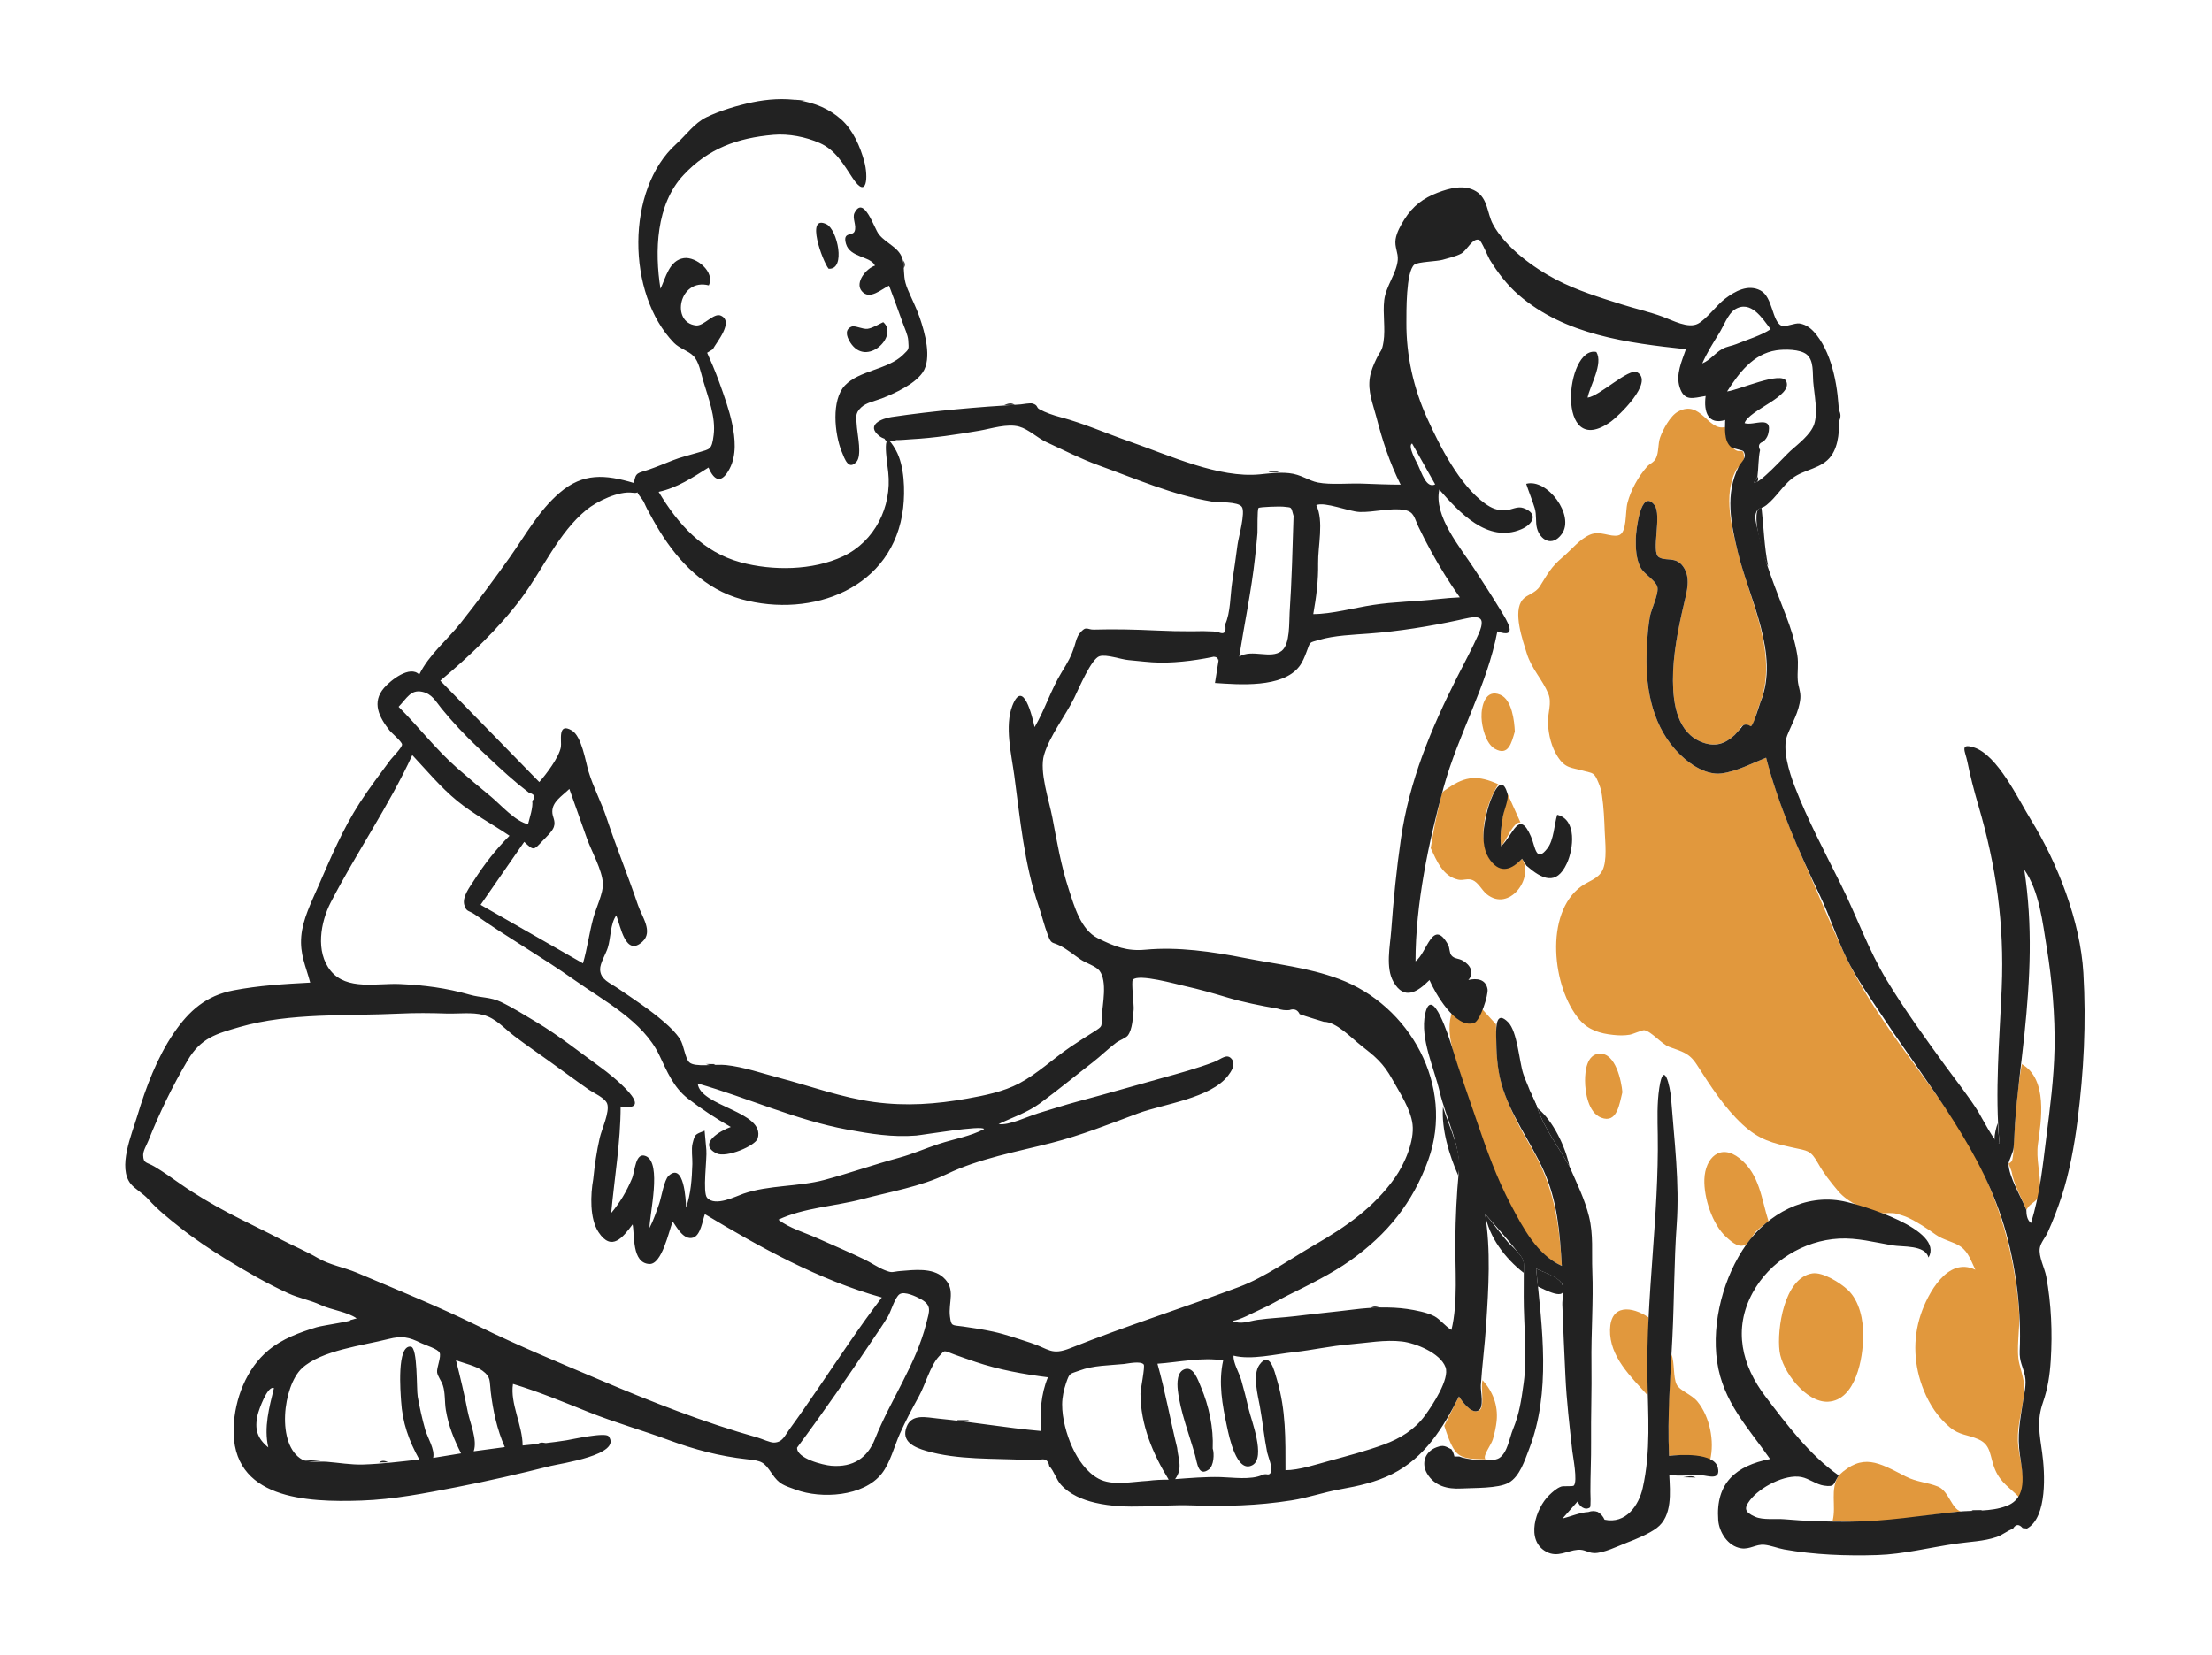 <svg width="465" height="348" viewBox="0 0 465 348" fill="none" xmlns="http://www.w3.org/2000/svg">
<path fill-rule="evenodd" clip-rule="evenodd" d="M400.626 310.469C402.949 311.664 405.12 311.663 407.405 312.593C409.673 313.517 410.265 317.345 412.204 317.802C403.214 318.748 394.359 320.752 385.259 319.756C386.047 316.545 384.632 313.259 386.527 310.246C391.595 305.452 394.89 307.517 400.626 310.469ZM362.661 89.792C362.778 92.05 362.945 92.947 364.547 94.403C365.803 95.544 366.509 93.843 366.628 96.072C366.697 97.357 365.361 98.002 364.844 99.041C362.267 104.218 364.046 110.904 365.312 116.06C367.881 126.516 374.154 137.885 369.734 148.512C369.288 149.584 368.93 151.907 368.069 152.728C366.934 152.128 366.105 152.39 365.583 153.514C365.269 153.866 364.955 154.219 364.642 154.571C362.655 156.408 360.541 157.091 357.904 156.114C352.588 154.146 351.709 147.972 351.682 143.111C351.65 137.754 352.791 132.144 354.011 126.924C354.599 124.411 355.503 121.494 353.819 119.123C352.229 116.884 350.264 118.146 348.698 117.147C347.031 116.083 349.432 108.263 347.79 106.19C344.922 102.569 343.923 111.426 343.877 113.235C343.827 115.217 343.934 117.528 344.868 119.325C345.602 120.736 347.99 121.974 348.4 123.399C348.783 124.73 347.102 128.188 346.843 129.617C346.443 131.818 346.304 134.067 346.189 136.298C345.802 143.835 346.984 151.768 352.173 157.617C354.447 160.182 358.303 163.095 361.91 162.627C365.094 162.215 368.293 160.496 371.262 159.328C373.259 166.999 376.259 174.429 379.455 181.673C382.233 187.971 384.844 194.421 387.762 200.641C393.912 213.752 403.894 224.921 411.694 237.044C419.224 248.748 423.447 262.179 424.459 275.996C424.699 279.263 423.744 283.734 424.506 286.789C425.219 289.653 425.845 290.897 425.378 294.02C424.859 297.491 423.853 300.692 424.285 304.224C424.669 307.357 426.162 312.026 424.53 314.928C422.569 312.839 420.613 311.856 419.424 309.07C418.217 306.242 418.692 303.919 415.955 302.676C413.617 301.615 411.94 301.846 409.877 300.108C407.371 297.997 405.663 295.417 404.428 292.394C402.321 287.237 402.016 281.646 403.797 276.349C405.226 272.102 409.399 264.153 415.249 266.998C414.38 265.214 413.802 263.273 412.144 262.114C410.7 261.104 408.542 260.775 406.929 259.626C405.127 258.342 403.086 256.972 401.074 256.033C400.293 255.669 399.554 255.486 398.747 255.237C397.779 254.938 395.944 255.152 395.824 255.134C392.369 254.612 388.515 252.948 386.405 250.442C384.817 248.555 383.413 246.794 382.2 244.635C380.626 241.832 380.02 242.002 377 241.336C372.611 240.37 369.827 239.71 366.316 236.454C362.422 232.843 359.573 228.342 356.723 223.911C355.054 221.315 353.587 221.156 350.866 220.12C349.285 219.517 347.094 216.819 345.654 216.619C345.239 216.561 343.248 217.467 342.574 217.576C341.371 217.771 340.326 217.736 339.12 217.609C336.353 217.319 333.908 216.586 332.048 214.421C326.319 207.754 324.572 192.038 332.416 186.367C333.91 185.286 335.992 184.789 336.873 182.994C337.885 180.935 337.424 177.055 337.343 174.884C337.251 172.405 337.135 169.708 336.765 167.266C336.594 166.143 336.467 165.671 336.009 164.546C335.1 162.317 334.834 162.642 332.962 162.105C330.292 161.342 329.084 161.642 327.447 159.107C326.141 157.085 325.53 154.538 325.412 152.148C325.301 149.917 326.307 147.856 325.467 145.836C324.237 142.88 321.957 140.642 320.957 137.407C320.114 134.682 317.938 128.601 320.083 126.087C321.044 124.961 322.751 124.796 323.704 123.288C325.365 120.663 326.035 119.228 328.499 117.159C330.317 115.632 332.063 113.357 334.254 112.424C336.409 111.506 338.444 112.984 340.193 112.578C342.1 112.136 341.599 107.713 342.128 105.721C342.842 103.036 344.372 100.236 346.225 98.14C346.844 97.44 347.616 97.305 348.098 96.375C348.751 95.115 348.492 93.319 349.001 91.941C349.609 90.294 351.083 87.46 352.732 86.557C357.55 83.92 358.996 90.715 362.661 89.792ZM351.388 284.805C352.068 286.636 351.692 289.579 352.474 291.156C353.097 292.411 355.599 293.208 356.826 294.705C359.452 297.912 360.452 303.063 359.499 307.022C356.285 306.229 354.136 305.721 350.868 306.14C350.538 298.963 350.847 291.979 351.388 284.805ZM311.665 290.214C313.851 292.652 314.936 295.526 314.62 298.786C314.508 299.946 314.153 301.573 313.811 302.688C313.435 303.911 311.569 306.202 312.293 306.857C310.253 306.735 307.856 306.972 306.386 305.653C305.067 304.469 304.144 301.418 303.608 299.8C304.638 297.745 305.668 295.689 306.699 293.633C307.369 294.697 309.339 297.476 310.965 296.587C312.19 295.918 311.201 291.567 311.665 290.214ZM388.416 271.206C390.918 273.531 391.774 277.724 391.646 280.978C391.687 285.464 390.135 294.442 384.303 294.743C379.617 294.985 374.619 288.273 374.092 284.125C373.514 279.577 375.018 268.702 380.98 267.767C383.175 267.422 386.834 269.735 388.416 271.206ZM346.528 277.006C346.628 279.946 346.677 282.775 346.444 285.705C346.249 288.155 346.898 291.048 346.349 293.394C342.883 289.515 338.316 285.292 338.454 279.591C338.585 274.201 343.05 274.66 346.528 277.006ZM311.587 212.206L314.489 215.387C314.572 219.856 314.483 224.275 315.844 228.585C317.276 233.119 319.675 237.489 322.051 241.589C326.668 249.557 327.769 257.073 328.325 266.187C319.642 262.296 314.906 249.002 312.041 240.687C310.524 236.284 308.951 231.878 307.52 227.449C306.109 223.08 303.615 217.372 305.256 212.77C308.411 215.089 309.775 216.284 311.587 212.206ZM365.698 243.574C369.938 246.946 370.259 252.106 371.781 256.822C370.904 257.523 369.94 258.14 369.147 258.939C368.657 259.433 367.503 261.454 367.127 261.662C365.625 262.492 364.313 261.426 362.845 260.087C359.956 257.448 358.153 251.849 358.288 247.976C358.446 243.453 361.644 240.349 365.698 243.574ZM425.025 223.758C430.536 226.916 429.098 235.651 428.411 240.578C427.98 243.667 428.936 246.809 428.869 249.747C428.795 253.063 427.074 252.376 425.974 254.434C425.018 251.938 423.265 248.933 422.866 246.316L422.233 244.66C422.77 244.445 423.055 244.071 423.088 243.537C423.313 242.269 423.31 240.976 423.38 239.683C423.672 234.338 424.076 229.029 425.025 223.758ZM341.054 229.658C340.444 231.983 339.998 236.36 336.571 235.011C333.866 233.946 333.213 229.649 333.208 227.253C333.203 225.286 333.527 221.673 336.278 221.555C339.654 221.41 340.86 227.386 341.054 229.658ZM314.968 164.904C312.688 168.555 311.106 173.949 312.183 178.272C313.313 182.812 316.83 183.911 319.958 180.57C322.539 184.635 317.247 191.872 312.516 188.008C311.493 187.173 310.807 185.575 309.542 185.055C308.505 184.628 307.587 185.208 306.528 184.967C303.272 184.227 302.042 181.029 300.763 178.345C301.114 176.157 301.486 173.987 301.96 171.821C302.212 170.669 302.474 169.519 302.729 168.368C303.163 166.412 303.028 166.656 304.446 165.686C308.187 163.131 310.76 163.004 314.968 164.904ZM316.899 166.875L319.635 172.959C318.144 172.6 316.52 177.074 315.546 177.946C315.091 174.223 316.182 170.495 316.899 166.875ZM315.383 146.093C317.857 147.135 318.349 151.652 318.436 153.837C317.756 156.137 317.121 159.079 314.246 157.46C312.327 156.378 311.505 152.817 311.439 150.872C311.357 148.432 312.273 144.782 315.383 146.093Z" fill="#E1983D"/>
<path fill-rule="evenodd" clip-rule="evenodd" d="M296.85 93.255C295.831 93.713 297.776 97.136 298.078 97.764C298.868 99.404 299.831 102.791 301.701 101.859C300.084 98.991 298.467 96.123 296.85 93.255ZM57.585 291.88C56.222 291.276 54.399 296.475 54.156 297.531C53.479 300.474 54.046 302.451 56.401 304.354C55.426 300.148 56.594 295.959 57.585 291.88ZM372.218 69.22C370.523 67.02 368.074 62.934 364.65 65.097C363.297 65.952 362.256 68.691 361.422 70.029C360.112 72.13 358.844 74.152 357.847 76.414C359.541 75.718 360.539 74.204 362.053 73.377C363.087 72.812 364.031 72.757 365.027 72.346C367.231 71.436 370.248 70.543 372.218 69.22ZM95.85 286.018C96.767 289.608 97.615 293.187 98.325 296.823C98.805 299.283 100.417 302.759 99.576 305.167C101.756 304.873 103.936 304.581 106.116 304.287C104.498 300.607 103.647 296.68 103.167 292.704C102.873 290.271 103.25 289.577 101.417 288.223C99.997 287.175 97.498 286.671 95.85 286.018ZM83.792 148.621C87.983 152.816 91.649 157.599 96.103 161.508C98.418 163.539 100.791 165.513 103.166 167.473C105.18 169.134 108.383 172.796 111.004 173.304C111.328 171.966 112.095 169.774 111.889 168.401C112.654 167.61 112.417 167.032 111.177 166.667C110.419 166.084 109.669 165.491 108.926 164.888C106.012 162.456 103.255 159.814 100.494 157.213C97.75 154.627 95.211 151.922 92.828 149.001C91.573 147.462 90.839 145.92 88.781 145.468C86.335 144.931 85.521 146.837 83.792 148.621ZM167.561 304.4C167.443 306.68 173.049 308.077 174.753 308.213C179.357 308.583 182.348 306.564 183.932 302.581C187.231 294.293 192.513 286.991 194.722 278.276C195.377 275.69 195.944 274.513 193.609 273.195C192.651 272.655 190.155 271.45 189.114 272.138C188.122 272.793 187.309 275.739 186.672 276.81C185.659 278.511 184.508 280.128 183.408 281.774C178.265 289.473 173.083 296.97 167.561 304.4ZM101.024 190.258L122.549 202.566C123.447 199.467 123.86 196.236 124.701 193.113C125.3 190.893 126.841 187.757 126.744 185.808C126.598 182.899 124.345 179.036 123.363 176.263C122.138 172.807 120.914 169.35 119.689 165.894C118.031 167.479 116.122 168.587 116.102 170.652C116.091 171.833 116.878 172.57 116.422 173.908C116.101 174.846 114.739 176.092 114.081 176.789C112.159 178.829 112.22 178.93 110.2 177.024C107.142 181.435 104.082 185.847 101.024 190.258ZM124.705 247.966C125.013 245.001 125.409 242.158 126.076 239.249C126.486 237.461 128.218 233.79 127.648 232.106C127.229 230.869 124.741 229.793 123.772 229.119C120.968 227.172 118.23 225.122 115.454 223.134C113.019 221.391 110.549 219.69 108.161 217.884C105.948 216.212 104.279 214.132 101.602 213.415C99.259 212.788 96.287 213.197 93.861 213.116C90.606 213.008 87.3 212.972 84.047 213.131C73.132 213.666 60.904 212.902 50.403 215.947C45.44 217.385 42.24 218.232 39.465 222.933C36.257 228.37 33.516 234.02 31.181 239.893C30.841 240.751 30.07 241.988 30.099 242.925C30.156 244.714 30.796 244.302 32.512 245.322C34.367 246.425 36.184 247.733 37.955 248.975C40.992 251.104 44.763 253.326 47.914 254.987C51.706 256.984 55.525 258.775 59.382 260.787C61.825 262.061 64.355 263.103 66.752 264.504C69.354 266.025 72.268 266.458 75.073 267.646C83.759 271.324 92.166 274.723 100.69 278.919C109.011 283.014 117.427 286.475 125.939 290.088C136.942 294.756 147.835 299.075 159.31 302.303C160.15 302.54 161.916 303.374 162.746 303.335C164.52 303.254 164.922 301.958 165.988 300.497C168.082 297.626 170.099 294.7 172.102 291.765C176.447 285.399 180.696 278.963 185.374 272.833C172.118 269.134 159.827 262.31 148.174 255.306C147.678 256.7 147.283 259.789 145.692 260.255C143.725 260.832 142.297 258.108 141.415 256.855C140.581 258.932 139.154 265.938 136.484 265.785C132.795 265.573 133.446 259.767 132.987 257.463C130.953 260.166 128.597 263.274 125.833 259.117C123.918 256.236 124.13 251.179 124.705 247.966ZM278.296 214.856C276.587 214.321 274.888 213.846 273.216 213.248C272.777 212.315 272.047 212.033 271.027 212.4C270.191 212.474 269.378 212.371 268.589 212.089C265.096 211.492 261.228 210.717 257.891 209.71C254.92 208.814 252.118 208.022 249.098 207.348C247.305 206.948 239.319 204.688 238.139 206.018C237.776 206.427 238.401 211.387 238.313 212.271C238.156 213.843 238.079 216.431 237.083 217.74C236.701 218.242 235.247 218.798 234.721 219.189C233.013 220.459 231.435 222.038 229.736 223.354C226.027 226.229 222.414 229.213 218.629 231.994C215.955 233.959 212.893 234.932 209.922 236.36C212.035 236.738 216.172 234.703 218.306 234.073C221.069 233.255 223.781 232.347 226.608 231.598C232.403 230.063 238.341 228.331 244.231 226.697C247.849 225.694 251.67 224.649 255.177 223.32C256.732 222.73 257.953 221.36 258.981 222.755C259.801 223.868 258.809 225.333 258.179 226.158C254.501 230.971 244.515 232.141 239.171 234.138C233.139 236.39 227.187 238.763 220.976 240.345C213.722 242.194 205.849 243.608 199.09 246.854C193.482 249.546 187.129 250.59 181.167 252.17C175.567 253.654 168.927 253.952 163.635 256.471C165.921 258.276 169.303 259.218 171.968 260.432C175.229 261.918 178.525 263.273 181.751 264.847C183.124 265.518 184.561 266.514 185.95 267.071C187.714 267.778 187.487 267.405 189.309 267.261C192.144 267.038 195.969 266.529 198.273 268.593C201.051 271.083 199.29 273.811 199.698 276.857C199.978 278.946 200.121 278.611 202.44 278.93C204.574 279.223 206.707 279.565 208.812 280.021C211.412 280.585 214.073 281.53 216.605 282.345C220.531 283.609 220.958 285.096 225.051 283.465C236.706 278.819 248.762 275.001 260.492 270.605C265.895 268.58 271.321 264.675 276.407 261.741C282.932 257.976 288.832 253.904 293.25 247.636C295.263 244.78 297.363 239.955 296.94 236.408C296.561 233.237 294.215 229.711 292.703 226.984C290.771 223.502 289.07 222.151 286.115 219.838C284.061 218.23 280.886 214.834 278.296 214.856ZM148.488 241.807C148.669 243.558 147.645 250.775 148.659 251.885C150.392 253.784 154.644 251.568 156.288 251.002C161.632 249.165 167.842 249.567 173.283 248.113C178.562 246.702 183.725 244.873 189.033 243.436C191.88 242.664 194.582 241.455 197.383 240.537C200.501 239.514 203.982 238.954 206.873 237.415C206.515 236.526 194.004 238.665 192.582 238.781C187.644 239.182 182.994 238.42 178.127 237.525C167.39 235.551 157.274 230.868 146.677 227.83C147.173 232.718 160.927 233.691 159.289 239.363C158.832 240.944 152.679 243.528 150.644 242.536C146.509 240.52 151.567 237.683 153.628 236.976C150.491 235.177 147.489 233.226 144.625 231.01C141.56 228.637 140.241 225.309 138.598 221.874C135.164 214.693 127.036 210.516 120.724 206.045C113.897 201.211 106.629 197.102 99.806 192.279C98.589 191.418 98.02 191.813 97.592 190.241C97.135 188.558 98.816 186.418 99.632 185.135C101.777 181.759 104.276 178.564 107.11 175.738C103.455 173.251 99.508 171.198 96.081 168.383C92.607 165.529 89.733 162.045 86.668 158.778C81.772 169.431 74.911 179.311 69.523 189.757C67.395 193.884 66.27 200.124 69.506 204.123C72.912 208.331 79.264 206.693 84.072 206.916C89.147 207.152 93.776 207.727 98.781 209.166C101.045 209.817 103.106 209.625 105.283 210.671C107.835 211.897 110.346 213.472 112.774 214.925C117.549 217.784 122.011 221.362 126.52 224.624C128.37 225.961 138.4 233.891 130.467 232.667C130.467 240.088 129.167 247.688 128.484 255.073C130.366 252.826 131.707 250.543 132.846 247.844C133.522 246.238 133.531 242.14 135.787 243.111C139.181 244.572 136.538 255.308 136.538 258.212C137.379 256.587 137.968 254.837 138.573 253.115C139.032 251.811 139.605 248.112 140.562 247.237C143.765 244.309 144.214 252.295 144.214 253.961C145.252 251.017 145.443 247.875 145.547 244.765C145.588 243.537 145.285 241.628 145.595 240.441C146.11 238.462 146.049 238.591 148.121 237.755C148.244 239.105 148.366 240.456 148.488 241.807ZM247.453 304.432C247.707 306.943 248.678 308.76 247.028 311.019C250.218 310.79 253.36 310.51 256.556 310.591C259.122 310.656 262.96 311.243 265.355 310.144C266.33 309.696 266.662 310.467 267.164 309.611C267.64 308.798 266.521 306.1 266.386 305.431C265.741 302.219 265.427 298.925 264.84 295.693C264.438 293.472 263.255 289.103 264.742 287.004C266.929 283.916 267.892 288.267 268.461 290.198C270.338 296.563 270.229 302.607 270.229 309.146C273.056 309.146 276.768 307.912 279.494 307.167C283.254 306.14 287.268 305.084 290.911 303.743C294.347 302.478 297.372 300.633 299.544 297.662C301.169 295.44 304.772 289.957 303.877 287.501C302.78 284.488 297.548 282.417 294.754 282.086C291.129 281.656 287.414 282.384 283.704 282.69C279.734 283.017 275.881 283.901 271.953 284.327C268.137 284.74 263.017 286.013 259.31 285.059C259.213 286.583 260.489 288.633 260.933 290.185C261.515 292.221 262.035 294.274 262.507 296.337C263.013 298.546 266.146 306.486 263.297 308.073C259.952 309.936 258.356 301.958 257.94 300.013C256.946 295.375 256.093 290.742 257.133 286.08C252.864 285.311 247.715 286.454 243.313 286.757C244.953 292.534 246.011 298.585 247.453 304.432ZM63.586 306.944C65.07 307.604 67.11 307.25 68.724 307.376C71.245 307.574 73.793 308.03 76.331 307.949C80.205 307.826 84.265 307.336 88.142 306.893C85.93 302.905 84.589 299.129 84.313 294.558C84.213 292.917 83.342 282.734 86.372 283.17C87.833 283.38 87.523 292.074 87.807 293.676C88.219 296 88.751 298.379 89.398 300.653C89.868 302.303 91.467 304.774 91.057 306.559C93.012 306.242 94.966 305.925 96.921 305.608C95.401 302.578 94.291 299.863 93.722 296.483C93.447 294.852 93.623 292.822 93.089 291.272C92.753 290.296 91.986 289.377 91.884 288.559C91.766 287.614 92.801 285.292 92.418 284.453C92.042 283.628 89.423 282.865 88.505 282.41C85.977 281.157 84.494 280.84 81.66 281.561C76.193 282.95 67.58 283.936 63.502 287.683C59.463 291.396 57.993 303.918 63.586 306.944ZM302.346 125.97C303.859 125.799 305.357 125.693 306.878 125.615C304.656 122.487 302.637 119.219 300.794 115.854C299.891 114.205 299.038 112.53 298.222 110.838C297.284 108.895 297.31 107.627 295.274 107.241C292.454 106.706 288.682 107.774 285.782 107.653C283.54 107.558 278.508 105.449 276.703 106.214C278.349 109.588 277.028 114.837 277.092 118.469C277.156 122.081 276.708 125.572 276.072 129.134C279.918 129.134 284.731 127.806 288.613 127.213C293.133 126.522 297.741 126.487 302.346 125.97ZM241.297 311.382C242.779 311.192 244.187 311.133 245.682 311.133C242.313 305.671 239.769 299.564 239.741 293.056C239.737 292.205 240.761 287.313 240.422 286.907C239.762 286.114 237.023 286.74 236.273 286.815C233.205 287.121 229.794 287.098 226.906 288.203C224.912 288.966 224.891 288.506 224.098 290.851C223.629 292.239 223.292 293.823 223.283 295.283C223.264 298.231 224.204 301.677 225.419 304.331C226.577 306.859 228.405 309.569 230.92 310.926C233.817 312.49 237.9 311.559 241.297 311.382ZM271.929 108.482C271.346 106.306 271.598 106.797 269.661 106.527C269.253 106.47 264.816 106.562 264.561 106.822C264.268 107.122 264.38 111.553 264.341 112.06C264.21 113.797 264.016 115.531 263.826 117.263C263.058 124.295 261.601 131.103 260.508 138.078C263.208 136.402 267.111 138.687 269.418 136.873C271.241 135.44 270.968 130.853 271.103 128.829C271.558 122.056 271.714 115.266 271.929 108.482ZM369.439 100.269C369.196 100.659 368.953 101.05 368.71 101.44C369.653 102.044 375.173 95.895 376.401 94.795C378.036 93.33 380.623 91.374 381.36 89.232C382.217 86.743 381.374 82.813 381.167 80.239C381.018 78.397 381.333 75.85 379.832 74.563C378.45 73.379 375.045 73.411 373.408 73.664C368.496 74.424 365.542 78.464 363.063 82.312C365.58 82.003 374.456 77.951 375.487 80.142C376.984 83.326 367.663 86.173 366.741 88.966C368.649 89.64 372.858 87.026 371.674 91.375C371.472 91.984 371.119 92.487 370.617 92.887C369.746 93.195 369.54 93.776 369.998 94.631C369.608 96.334 369.688 98.489 369.439 100.269ZM425.973 254.434C426 255.466 426.094 256.453 426.938 257.183C428.81 251.256 429.394 245.327 430.169 239.164C430.945 233 431.771 226.683 431.894 220.524C432.031 213.621 431.379 206.113 430.263 199.293C429.39 193.962 428.713 187.401 425.535 182.864C427.34 194.623 426.779 205.771 425.562 217.572C424.915 223.837 424.003 230.055 423.585 236.348C423.474 238.01 423.439 239.692 423.295 241.351C423.209 242.328 422.241 244.18 422.233 244.66C422.185 247.324 425.037 251.988 425.973 254.434ZM329.93 245.276C331.432 248.73 333.139 252.132 334.039 255.806C334.989 259.685 334.58 263.297 334.732 267.227C334.985 273.748 334.462 280.231 334.553 286.761C334.631 292.327 334.418 297.753 334.473 303.26C334.509 306.744 334.318 310.214 334.33 313.696C334.33 313.686 334.468 316.821 334.229 316.98C333.153 317.695 331.979 316.68 331.649 315.704L328.462 319.31C330.133 318.89 332.187 318.014 333.904 317.936C334.562 317.694 335.217 317.687 335.869 317.916C336.517 318.307 336.996 318.853 337.309 319.553C341.809 320.512 344.509 316.506 345.318 312.925C347.071 305.156 346.439 297.485 346.312 289.641C346.036 272.6 348.744 255.66 348.488 238.618C348.438 235.32 348.312 232.061 348.808 228.769C349.728 222.654 351.086 228.252 351.304 231.138C351.96 239.81 353.1 248.758 352.473 257.483C351.908 265.345 351.96 273.28 351.569 281.166C351.153 289.547 350.482 297.751 350.868 306.139C353.119 305.852 360.358 305.423 361.112 308.584C361.77 311.342 359.124 310.322 357.75 310.205C355.521 310.016 353.344 310.539 350.908 310.102C351.088 313.812 351.599 318.786 348.285 321.291C346.654 322.523 343.954 323.635 342.049 324.361C340.182 325.073 337.02 326.651 335.076 326.564C333.7 326.503 333.169 325.762 331.66 325.881C329.419 326.057 327.48 327.555 325.105 326.318C320.601 323.97 322.815 317.142 325.659 314.405C326.392 313.699 327.216 312.928 328.2 312.584C328.668 312.42 330.625 312.618 330.85 312.373C331.683 311.469 330.643 306.181 330.532 305.177C329.948 299.913 329.312 294.536 329.072 289.248C328.847 284.277 328.596 279.295 328.425 274.321C328.388 273.238 328.868 271.012 328.415 270.065C327.66 268.492 324.35 267.491 322.914 266.758C324.194 279.292 326.074 292.765 321.442 304.703C320.522 307.074 319.49 310.458 317.158 311.777C314.96 313.02 309.784 312.845 307.15 312.992C304.318 313.151 301.546 312.49 299.985 309.831C298.758 307.738 299.494 305.228 302.014 304.315C303.524 303.769 303.818 304.12 305.14 304.77C305.427 305.235 305.628 305.736 305.744 306.272H306.761C308.138 306.886 313.644 307.574 315.158 306.593C316.912 305.458 317.294 302.388 318.042 300.564C319.431 297.175 319.799 294.425 320.303 290.803C321.093 285.133 320.293 278.56 320.308 272.653C320.312 270.989 320.32 269.325 320.322 267.662C320.325 265.149 320.544 265.165 319.11 263.356C316.95 260.63 314.487 257.844 312.174 255.231C313.427 262.866 312.914 270.904 312.416 278.51C312.137 282.784 311.559 287.135 311.294 291.352C311.214 292.619 312.124 296.113 310.653 296.673C309.16 297.241 307.302 294.59 306.699 293.633C303.407 300.201 299.479 306.536 292.688 309.934C289.196 311.682 285.56 312.47 281.749 313.155C278.219 313.79 274.956 314.948 271.476 315.495C264.272 316.625 257.637 316.785 250.388 316.538C243.549 316.305 237 317.568 230.183 315.978C227.522 315.358 224.834 314.218 223.015 312.181C222.023 311.07 221.584 309.32 220.583 308.296C220.357 306.97 219.577 306.561 218.242 307.069C217.404 307.106 216.569 307.079 215.737 306.985C208.899 306.627 201.3 307.027 194.675 305.074C192.16 304.332 189.352 303.111 190.607 299.964C191.704 297.213 194.73 298.048 197.211 298.289C204.419 298.987 211.514 300.261 218.826 300.902C218.59 297.081 218.793 293.184 220.29 289.61C215.218 288.974 209.96 288.013 205.133 286.394C203.643 285.894 202.16 285.374 200.681 284.839C198.244 283.958 198.751 283.73 197.339 285.268C195.566 287.2 194.48 291.232 193.195 293.566C191.749 296.193 190.362 298.791 189.143 301.533C187.99 304.128 187.13 307.605 185.373 309.841C181.508 314.761 172.58 315.188 167.327 313.255C164.754 312.308 163.825 312.16 162.265 309.853C160.556 307.327 160.132 307.179 156.984 306.836C151.299 306.216 145.934 304.79 140.609 302.819C134.983 300.738 129.206 299.116 123.597 296.868C118.346 294.765 113.27 292.649 107.837 291.006C107.192 295.104 109.863 299.726 109.863 303.951C113.025 303.635 115.973 303.357 119.107 302.854C120.224 302.675 127.264 301.095 127.951 302.027C130.815 305.913 117.786 307.741 115.75 308.255C109.225 309.901 102.57 311.431 96.004 312.704C89.301 314.003 82.767 315.297 75.963 315.53C64.45 315.925 48.569 315.26 49.118 300.133C49.334 294.206 51.776 287.773 56.449 283.908C59.356 281.503 62.981 280.18 66.536 279.092C67.849 278.69 74.767 277.75 74.977 277.232C73.028 275.835 69.696 275.471 67.383 274.394C65.178 273.368 62.851 272.985 60.594 271.95C56.084 269.883 51.728 267.355 47.558 264.799C44.242 262.765 40.889 260.52 37.836 258.102C35.41 256.182 33.085 254.335 31.145 252.14C30.13 250.991 28.334 249.974 27.521 248.985C24.666 245.511 27.677 238.598 28.892 234.553C30.668 228.641 33.038 222.351 36.533 217.229C39.747 212.52 43.33 209.347 49.095 208.244C54.416 207.225 59.767 206.903 65.209 206.617C64.294 203.138 63.007 200.683 63.334 196.868C63.642 193.269 65.459 189.694 66.885 186.416C69.536 180.324 72.037 174.361 75.663 168.751C77.656 165.669 79.895 162.743 82.07 159.789C82.421 159.312 84.601 157.134 84.518 156.52C84.435 155.91 82.246 154.053 81.91 153.628C79.659 150.77 78.102 147.692 80.746 144.633C82.124 143.038 86.177 139.817 88.128 141.844C90.237 137.581 93.927 134.676 96.799 131.05C100.38 126.528 103.799 121.938 107.152 117.203C110.489 112.487 113.216 107.422 117.64 103.622C122.57 99.388 127.212 99.754 133.267 101.564C133.613 99.228 134.094 99.539 136.353 98.759C138.063 98.169 139.725 97.468 141.407 96.802C143.194 96.092 145.003 95.69 146.83 95.133C149.264 94.391 149.629 94.633 150.025 91.472C150.503 87.653 148.869 83.616 147.815 80.018C147.295 78.243 146.933 76.034 145.763 74.84C144.704 73.76 142.826 73.269 141.668 72.075C131.69 61.788 131.532 39.825 142.162 30.265C144.228 28.407 145.931 25.907 148.503 24.652C151.326 23.274 155.05 22.16 158.16 21.511C164.57 20.173 171.759 20.598 176.826 25.104C179.325 27.326 180.849 30.858 181.701 34.013C182.514 37.027 182.34 42.121 179.255 37.463C177.31 34.525 175.62 31.529 172.327 30.076C169.384 28.778 165.791 28.077 162.585 28.352C155.03 29.001 148.907 31.22 143.677 36.812C137.894 42.995 137.6 52.866 138.847 60.728C139.945 58.403 140.689 54.721 143.769 54.277C146.335 53.907 150.381 57.184 149.003 60.005C142.754 58.411 140.926 67.863 146.33 68.432C147.966 68.604 150.038 65.691 151.545 66.37C154.363 67.638 150.587 72.007 149.842 73.445C149.447 73.689 149.051 73.932 148.655 74.176C149.045 75.081 149.438 75.985 149.836 76.887C150.318 78.038 150.776 79.191 151.199 80.364C152.229 83.221 153.297 86.165 153.918 89.141C154.549 92.166 154.876 95.698 153.385 98.54C151.746 101.664 150.202 101.28 148.943 98.308C145.647 100.386 142.333 102.601 138.458 103.421C142.522 110.238 147.781 116.098 155.69 118.242C162.393 120.06 170.831 119.993 177.227 116.986C183.864 113.867 187.516 106.575 186.726 99.32C186.47 96.971 185.102 88.81 188.355 94.714C190.139 97.951 190.27 103.203 189.863 106.753C187.918 123.735 170.703 130.089 155.859 126C148.245 123.903 142.757 118.289 138.672 111.68C137.719 110.139 136.847 108.548 135.996 106.949C135.655 106.31 135.356 105.418 134.902 104.858C133.122 102.661 134.871 103.885 132.981 103.61C130.058 103.185 125.457 105.424 123.286 107.198C117.396 112.011 114.134 119.709 109.613 125.775C104.8 132.232 98.687 137.979 92.555 143.131C99.491 150.235 106.427 157.339 113.363 164.443C114.796 162.857 117.519 159.232 117.901 157.112C118.124 155.869 117.121 151.778 120.205 153.599C122.287 154.828 123.077 160.09 123.726 162.243C124.73 165.568 126.419 168.699 127.511 171.99C129.536 178.095 132.032 184.147 134.107 190.296C134.95 192.796 137.356 195.899 135.045 198.016C131.531 201.232 130.487 194.9 129.557 192.481C128.261 194.282 128.429 197.202 127.761 199.303C127.354 200.586 126.112 202.584 126.153 203.848C126.223 206.01 128.186 206.653 129.954 207.861C133.244 210.109 136.62 212.303 139.634 214.92C140.892 216.012 142.048 217.117 142.966 218.522C143.767 219.748 144.008 222.513 144.894 223.367C146.052 224.483 150.333 223.705 152.594 223.948C156.369 224.354 160.194 225.697 163.859 226.661C170.344 228.368 177.014 230.825 183.806 231.737C190.476 232.632 196.735 232.188 203.383 230.995C207.014 230.343 210.914 229.565 214.228 227.819C218.045 225.808 221.429 222.59 224.994 220.161C226.59 219.073 228.222 218.045 229.854 217.014C232.034 215.637 231.464 215.935 231.606 213.746C231.77 211.213 232.828 206.375 231.136 204.121C230.429 203.179 228.261 202.491 227.24 201.806C225.756 200.81 224.425 199.653 222.835 198.851C221.098 197.976 221.047 198.669 220.242 196.523C219.509 194.573 219.026 192.531 218.354 190.562C215.279 181.552 214.485 172.402 213.211 162.995C212.619 158.625 211.166 152.68 212.811 148.423C215.099 142.503 217.013 150.782 217.495 152.904C219.679 149.164 220.933 145.005 223.205 141.312C224.529 139.159 225.177 138.059 225.924 135.7C226.226 134.745 226.347 133.951 226.986 133.158C228.338 131.48 228.537 132.436 229.942 132.395C234.364 132.265 238.709 132.379 243.134 132.584C245.58 132.697 248.026 132.757 250.489 132.748C251.688 132.743 252.903 132.685 254.102 132.754C254.748 132.747 255.391 132.795 256.031 132.898C257.351 133.515 257.855 132.984 257.543 131.305C258.692 128.9 258.616 125.063 259.023 122.439C259.432 119.799 259.812 117.153 260.155 114.502C260.337 113.086 261.873 107.739 261.058 106.575C260.25 105.421 256.04 105.68 254.795 105.473C246.513 104.096 238.81 100.683 231.064 97.888C227.251 96.512 223.631 94.653 219.974 92.965C218.07 92.086 216.27 90.276 214.263 89.712C211.731 89.001 208.369 90.138 205.844 90.566C201.035 91.382 196.395 92.097 191.515 92.362C189.791 92.456 186.511 92.94 184.956 91.755C181.831 89.375 185.389 87.983 187.431 87.683C196.465 86.354 205.471 85.591 214.574 85.036C215.001 85.01 216.564 84.693 217.085 84.857C218.27 85.231 217.792 85.665 218.502 86.051C219.818 86.766 221.32 87.293 222.99 87.736C227.757 89.002 232.557 91.127 237.341 92.796C245.947 95.799 256.23 100.588 264.838 99.746C266.962 99.538 268.709 99.273 270.929 99.488C273.53 99.74 275.048 101.075 277.047 101.462C279.724 101.982 283.553 101.592 286.371 101.691C289.058 101.786 291.747 101.911 294.435 101.911C292.075 97.164 290.637 92.707 289.31 87.609C288.586 84.829 287.498 82.303 287.969 79.375C288.192 77.993 288.745 76.695 289.347 75.446C290.256 73.562 290.514 73.956 290.837 71.869C291.281 68.996 290.644 65.968 290.993 63.087C291.351 60.13 293.585 57.495 293.834 54.668C293.967 53.164 293.125 51.937 293.377 50.315C293.602 48.864 294.462 47.343 295.233 46.121C297.03 43.274 299.219 41.66 302.256 40.501C304.697 39.569 307.812 38.714 310.279 40.223C312.796 41.763 312.614 44.862 313.82 47.123C316.413 51.985 322.395 56.33 327.164 58.813C331.544 61.094 336.264 62.535 340.961 64.022C343.82 64.928 346.759 65.573 349.568 66.608C351.591 67.353 354.889 69.16 356.948 68.062C358.743 67.106 360.836 64.186 362.613 62.831C364.691 61.246 367.463 59.698 370.08 61.079C372.696 62.46 372.482 67.55 374.517 68.507C375.226 68.84 377.332 67.863 378.299 68.017C379.861 68.266 380.936 69.232 381.872 70.422C385.368 74.868 386.451 81.921 386.604 87.403C386.681 90.141 386.614 93.546 384.942 95.87C382.992 98.582 379.301 98.649 376.797 100.557C374.795 102.083 373.376 104.578 371.344 106.204C370.092 107.207 369.609 106.437 369.09 107.999C368.753 109.015 369.435 110.997 369.636 111.979C370.881 118.043 373.212 123.636 375.424 129.413C376.466 132.134 377.35 134.857 377.826 137.741C378.138 139.634 377.778 141.289 377.929 143.11C378.036 144.406 378.587 145.526 378.466 146.856C378.209 149.671 376.68 152.158 375.708 154.634C374.599 157.457 376.122 162.346 377.238 165.265C379.914 172.26 383.676 179.326 387.019 186.046C390.302 192.648 392.744 199.678 396.57 206.02C400.285 212.179 404.656 218.21 408.883 224.035C411.235 227.275 413.73 230.357 415.861 233.755C416.326 234.499 419.506 240.661 420.331 240.448C419.32 229.693 420.342 218.508 420.795 207.76C421.36 194.306 419.648 182.12 415.862 169.277C414.977 166.275 414.188 163.202 413.566 160.134C413.13 157.986 411.899 156.221 414.92 157.16C419.922 158.715 424.325 168.158 426.868 172.268C432.563 181.474 437.321 193.751 437.959 204.549C438.586 215.148 438.045 225.289 436.721 235.731C436.067 240.883 435.011 246.626 433.397 251.552C432.567 254.087 431.57 256.712 430.464 259.14C429.998 260.165 428.973 261.323 428.796 262.449C428.516 264.236 429.825 266.646 430.153 268.411C431.223 274.184 431.469 280.167 431.104 286.026C430.909 289.169 430.475 291.979 429.449 294.934C428.143 298.699 428.75 301.575 429.294 305.456C429.876 309.609 430.433 319.05 426.114 321.41C425.809 321.379 425.504 321.347 425.198 321.316C424.426 320.426 423.741 320.479 423.143 321.475C422.026 321.839 420.935 322.777 419.759 323.181C417.029 324.118 414.083 324.176 411.236 324.587C405.663 325.394 400.108 326.818 394.633 326.99C388.149 327.194 381.386 326.94 375.047 325.803C373.736 325.568 372.205 324.947 370.894 324.828C369.116 324.666 367.867 325.849 366.031 325.57C363.186 325.139 361.388 322.128 361.201 319.66C360.609 311.797 364.971 308.191 372.101 306.794C367.494 300.199 362.19 294.788 360.965 286.318C359.758 277.984 362.375 268.339 367.127 261.662C371.689 255.253 379.474 250.967 387.502 252.594C391.228 253.349 408.806 258.538 405.408 264.425C404.655 261.732 400.021 262.253 397.782 261.865C394.067 261.219 390.353 260.246 386.585 260.447C379.172 260.841 372.009 265.225 368.419 271.862C364.281 279.514 366.17 287.15 371.151 293.683C375.706 299.657 380.402 305.933 386.527 310.246C385.343 312.129 385.771 312.72 383.419 312.383C381.804 312.151 380.293 310.892 378.661 310.578C375.277 309.928 369.95 312.702 367.859 315.475C366.623 317.113 366.669 317.923 368.947 318.932C370.628 319.677 373.275 319.292 375.081 319.453C379.573 319.854 384.151 319.988 388.658 319.972C396.458 319.944 403.713 318.692 411.433 317.882C414.854 317.523 418.433 317.937 421.78 316.678C426.315 314.973 425.204 309.964 424.616 305.907C424.034 301.888 424.626 298.771 425.258 294.791C425.532 293.063 426.043 291.067 425.681 289.327C425.251 287.26 424.48 286.345 424.579 284.04C424.929 275.835 423.899 267.194 421.724 259.275C417.002 242.076 405.469 228.502 395.85 213.884C393.134 209.755 390.278 205.842 388.115 201.371C386.066 197.135 384.655 192.654 382.621 188.406C378.137 179.043 373.883 169.399 371.263 159.327C368.293 160.496 365.093 162.215 361.91 162.627C358.303 163.095 354.447 160.182 352.173 157.617C346.985 151.768 345.802 143.835 346.189 136.298C346.304 134.067 346.443 131.818 346.842 129.617C347.102 128.188 348.783 124.73 348.4 123.399C347.99 121.974 345.602 120.736 344.869 119.325C343.934 117.528 343.827 115.217 343.877 113.235C343.923 111.426 344.922 102.569 347.789 106.189C349.432 108.263 347.031 116.082 348.698 117.147C350.198 118.104 352.265 116.934 353.82 119.123C355.5 121.489 354.6 124.405 354.011 126.924C352.793 132.134 351.65 137.76 351.681 143.111C351.709 147.984 352.58 154.144 357.904 156.114C360.594 157.11 362.636 156.425 364.642 154.571C365.102 154.042 365.571 153.521 366.049 153.009C366.488 152.254 367.161 152.16 368.069 152.728C368.741 152.194 369.737 148.505 370.073 147.681C374.197 137.576 367.696 125.975 365.312 116.06C363.855 109.996 362.584 103.913 365.534 98.061C366.012 97.113 367.328 96.29 366.538 94.931C366.33 94.573 364.344 94.405 363.874 93.99C362.341 92.637 362.661 90.116 362.661 88.31C359.117 89.403 358.095 86.646 358.556 83.266C355.913 83.685 354.077 84.494 353.098 81.435C352.23 78.723 353.54 75.957 354.41 73.429C342.179 72.118 328.969 70.439 319.221 61.999C316.818 59.918 314.819 57.298 313.153 54.584C312.853 54.094 311.435 50.639 310.965 50.459C309.569 49.923 308.398 52.654 307.157 53.331C306.054 53.931 304.487 54.263 303.261 54.629C302.108 54.974 298.043 55.042 297.322 55.641C295.52 57.138 295.662 65.793 295.648 67.802C295.599 74.72 297.143 81.615 299.999 87.913C302.689 93.846 306.805 102.004 312.185 105.886C313.544 106.868 314.768 107.377 316.491 107.295C317.721 107.238 318.942 106.376 320.223 106.824C323.466 107.959 322.306 110.213 319.813 111.279C312.687 114.327 306.681 107.627 302.561 102.946C301.354 108.499 306.949 115.071 309.91 119.602C311.796 122.49 313.661 125.381 315.456 128.327C316.759 130.467 319.321 134.42 314.771 132.767C312.576 144.286 306.552 154.36 303.476 165.555C300.318 177.046 297.565 190.167 297.565 202.134C299.97 200.46 301.182 192.832 304.417 198.67C304.767 199.302 304.657 200.347 305.118 200.899C305.756 201.663 306.524 201.451 307.501 201.995C309.051 202.857 310.05 204.576 308.665 206.067C310.45 205.652 312.318 205.864 312.703 207.974C312.919 209.158 311.184 214.645 309.89 215.093C305.945 216.459 301.57 208.583 300.502 206.078C298.037 208.551 295.197 210.454 292.926 206.453C291.233 203.471 292.215 198.96 292.454 195.715C292.935 189.176 293.564 182.798 294.507 176.323C296.276 164.18 300.766 153.381 306.281 142.451C307.799 139.442 309.482 136.363 310.838 133.285C312.883 128.641 309.683 129.736 306.555 130.411C300.426 131.733 294.008 132.758 287.815 133.226C284.583 133.47 280.443 133.616 277.337 134.55C275.153 135.207 275.527 134.753 274.65 137.093C274.258 138.139 273.815 139.253 273.123 140.149C269.594 144.722 260.454 143.956 255.406 143.616C255.712 141.687 256.014 139.758 256.331 137.831C252.445 138.744 247.83 139.38 243.828 139.333C241.673 139.309 239.382 138.98 237.232 138.801C235.648 138.669 232.644 137.546 231.152 137.983C229.423 138.49 226.808 144.742 225.82 146.758C223.963 150.544 220.646 154.749 219.474 158.736C218.436 162.27 220.555 168.367 221.221 171.884C222.183 176.969 223.06 182.064 224.672 186.994C225.841 190.569 227.188 195.497 230.777 197.28C234.353 199.057 236.923 200.057 240.794 199.695C247.61 199.058 254.861 200.104 261.59 201.429C268.519 202.793 274.864 203.408 281.444 205.839C296.368 211.355 305.871 228.346 300.244 243.912C297.008 252.865 291.677 259.519 283.856 265.057C279.871 267.88 275.162 270.169 270.793 272.344C268.787 273.343 266.815 274.555 264.771 275.442C263.277 276.09 260.709 277.583 259.086 277.747C260.887 278.603 262.481 277.801 264.356 277.535C267.008 277.158 269.716 277.077 272.378 276.748C276.521 276.235 280.603 275.848 284.748 275.334C288.286 274.895 292.277 274.739 295.793 275.244C297.491 275.489 300.047 275.971 301.56 276.789C302.749 277.433 303.84 278.915 305.119 279.65C306.526 273.872 305.868 266.75 305.934 260.812C305.988 255.966 306.204 251.226 306.66 246.402C307.171 241.007 303.87 234.871 302.651 229.587C301.511 224.641 298.472 218.373 299.591 213.21C301.001 206.703 304.693 218.393 305.2 220.065C306.789 225.294 308.634 230.399 310.395 235.567C312.49 241.715 314.6 247.671 317.651 253.432C320.19 258.226 323.108 263.849 328.325 266.187C327.895 259.137 327.417 252.61 324.486 246.11C321.707 239.947 317.469 234.466 315.616 227.862C314.696 224.58 314.561 221.223 314.515 217.834C314.484 215.553 314.589 212.487 317.035 214.946C318.975 216.896 319.351 223.116 320.2 225.741C320.61 227.004 321.176 228.164 321.628 229.393C321.831 229.946 323.201 232.643 323.201 233.005C324.613 237.266 327.736 241.354 329.93 245.276Z" fill="#222222"/>
<path fill-rule="evenodd" clip-rule="evenodd" d="M180.145 89.912C180.28 91.563 181.237 95.841 180.011 97.148C178.386 98.881 177.615 96.652 176.913 94.894C175.444 91.221 174.714 84.108 177.616 81.047C180.647 77.851 186.634 77.765 189.868 74.582C191.167 73.303 191.042 73.57 190.929 71.571C190.865 70.442 190.135 68.942 189.782 67.928C188.864 65.291 187.858 62.687 186.898 60.066C185.221 60.83 182.808 63.188 181.156 61.212C179.629 59.384 182.169 56.39 183.939 55.856C183.015 53.836 178.663 54.21 177.833 51.243C177.113 48.665 179.183 49.689 179.635 48.674C180.168 47.479 179.077 45.864 179.639 44.763C181.587 40.939 183.746 47.969 184.716 49.224C186.522 51.557 189.668 52.067 189.944 55.597C190.115 57.77 189.952 58.78 190.847 60.915C191.671 62.879 192.651 64.763 193.342 66.785C194.383 69.832 195.988 75.376 193.954 78.325C192.239 80.814 188.073 82.71 185.364 83.774C184.008 84.307 182.127 84.631 181.029 85.668C179.597 87.021 180.043 87.853 180.145 89.912Z" fill="#222222"/>
<path fill-rule="evenodd" clip-rule="evenodd" d="M320.886 182.031C320.577 181.544 320.267 181.058 319.958 180.57C317.814 182.86 315.44 183.801 313.274 180.893C311.043 177.898 311.881 173.408 312.748 170.138C313.195 168.455 315.453 161.82 316.899 166.875C317.218 167.99 316.151 170.474 315.958 171.566C315.578 173.709 315.279 175.764 315.546 177.945C318.059 175.696 319.29 169.994 321.841 175.915C322.766 178.062 322.867 181.599 325.329 178.337C326.644 176.595 326.728 173.38 327.344 171.328C331.541 172.331 330.776 178.538 329.375 181.562C327.144 186.378 324.108 184.827 320.886 182.031Z" fill="#222222"/>
<path fill-rule="evenodd" clip-rule="evenodd" d="M335.582 74.01C337.075 76.5 334.25 81.054 333.739 83.61C336.239 83.321 342.429 77.288 344.171 78.283C347.797 80.353 340.137 87.572 338.665 88.63C326.902 97.084 329.023 72.629 335.582 74.01Z" fill="#222222"/>
<path fill-rule="evenodd" clip-rule="evenodd" d="M320.832 101.738C325.226 100.515 331.152 108.402 328.301 112.308C326.256 115.11 323.73 113.507 323.089 111.041C322.763 109.783 323.052 108.267 322.625 106.865C322.099 105.137 321.395 103.455 320.832 101.738Z" fill="#222222"/>
<path fill-rule="evenodd" clip-rule="evenodd" d="M185.668 67.742C189.01 70.551 182.181 77.399 178.758 72.036C177.816 70.561 177.645 69.215 179.041 68.671C179.746 68.396 181.409 69.296 182.404 69.136C183.495 68.962 184.679 68.195 185.668 67.742Z" fill="#222222"/>
<path fill-rule="evenodd" clip-rule="evenodd" d="M174.184 56.509C172.888 54.892 169.243 44.941 173.759 47.157C176.027 48.27 177.901 56.777 174.184 56.509Z" fill="#222222"/>
<path fill-rule="evenodd" clip-rule="evenodd" d="M323.299 270.526C323.171 269.27 323.042 268.014 322.914 266.758C324.582 267.608 327.927 268.448 328.508 270.352C329.598 273.928 324.535 271.067 323.299 270.526Z" fill="#222222"/>
<path fill-rule="evenodd" clip-rule="evenodd" d="M371.705 119.063C370.712 117.721 367.623 106.529 370.303 106.785C370.772 110.845 370.869 115.061 371.705 119.063Z" fill="#222222"/>
<path fill-rule="evenodd" clip-rule="evenodd" d="M329.931 245.275C327.736 241.354 324.614 237.266 323.201 233.004C326.512 235.685 329.098 241.162 329.931 245.275Z" fill="#222222"/>
<path fill-rule="evenodd" clip-rule="evenodd" d="M419.93 236.185C420.064 237.606 420.197 239.027 420.331 240.448C418.343 240.961 419.808 236.654 419.93 236.185Z" fill="#222222"/>
<path fill-rule="evenodd" clip-rule="evenodd" d="M323.205 233.011C322.264 231.987 321.861 230.727 321.628 229.394C322.154 230.599 322.679 231.805 323.205 233.011Z" fill="#222222"/>
<path fill-rule="evenodd" clip-rule="evenodd" d="M334.587 297.355C334.622 296.091 334.657 294.826 334.692 293.564C334.657 294.83 334.622 296.092 334.587 297.355Z" fill="#222222"/>
<path fill-rule="evenodd" clip-rule="evenodd" d="M185.908 92.154C186.75 92.259 187.592 92.364 188.435 92.468C187.77 92.78 186.204 93.193 185.908 92.154Z" fill="#222222"/>
<path fill-rule="evenodd" clip-rule="evenodd" d="M353.839 310.628C354.716 310.496 355.595 310.194 356.456 310.679C355.582 310.663 354.711 310.645 353.839 310.628Z" fill="#222222"/>
<path fill-rule="evenodd" clip-rule="evenodd" d="M328.803 282.058C328.815 282.995 328.827 283.931 328.837 284.865C328.825 283.927 328.814 282.993 328.803 282.058Z" fill="#222222"/>
<path fill-rule="evenodd" clip-rule="evenodd" d="M346.908 267.483C346.852 268.483 346.797 269.481 346.742 270.478C346.797 269.478 346.852 268.481 346.908 267.483Z" fill="#222222"/>
<path fill-rule="evenodd" clip-rule="evenodd" d="M334.987 271.393C334.94 270.523 334.892 269.654 334.845 268.787C334.893 269.657 334.94 270.525 334.987 271.393Z" fill="#222222"/>
<path fill-rule="evenodd" clip-rule="evenodd" d="M361.024 279.06C360.977 279.834 360.93 280.608 360.883 281.381C360.93 280.606 360.977 279.833 361.024 279.06Z" fill="#222222"/>
<path fill-rule="evenodd" clip-rule="evenodd" d="M203.708 298.616C202.856 299.045 202.004 299.088 201.154 298.61C202.006 298.612 202.857 298.614 203.708 298.616Z" fill="#222222"/>
<path fill-rule="evenodd" clip-rule="evenodd" d="M290.947 64.71C290.959 65.475 290.971 66.24 290.983 67.002C290.97 66.236 290.959 65.473 290.947 64.71Z" fill="#222222"/>
<path fill-rule="evenodd" clip-rule="evenodd" d="M206.307 85.591C205.433 85.657 204.56 85.723 203.688 85.789C204.561 85.723 205.434 85.657 206.307 85.591Z" fill="#222222"/>
<path fill-rule="evenodd" clip-rule="evenodd" d="M386.611 88.536C386.606 87.781 386.602 87.025 386.598 86.272C386.999 87.025 387.006 87.78 386.611 88.536Z" fill="#222222"/>
<path fill-rule="evenodd" clip-rule="evenodd" d="M180.146 89.912C180.106 89.109 180.066 88.308 180.026 87.506C180.067 88.309 180.106 89.11 180.146 89.912Z" fill="#222222"/>
<path fill-rule="evenodd" clip-rule="evenodd" d="M394.632 326.99C395.222 326.994 395.812 326.998 396.396 327.002C395.804 326.998 395.218 326.994 394.632 326.99Z" fill="#222222"/>
<path fill-rule="evenodd" clip-rule="evenodd" d="M162.597 20.979C161.821 21.045 161.046 21.111 160.271 21.177C161.046 21.111 161.821 21.045 162.597 20.979Z" fill="#222222"/>
<path fill-rule="evenodd" clip-rule="evenodd" d="M239.065 317.006C239.565 317.006 240.065 317.005 240.558 317.006C240.057 317.006 239.561 317.006 239.065 317.006Z" fill="#222222"/>
<path fill-rule="evenodd" clip-rule="evenodd" d="M316.491 107.296C315.733 107.22 314.974 107.144 314.217 107.068C314.975 107.144 315.733 107.22 316.491 107.296Z" fill="#222222"/>
<path fill-rule="evenodd" clip-rule="evenodd" d="M350.949 315.683C350.995 315.059 351.042 314.434 351.088 313.812C351.042 314.437 350.995 315.06 350.949 315.683Z" fill="#222222"/>
<path fill-rule="evenodd" clip-rule="evenodd" d="M268.889 99.295C268.143 99.288 267.397 99.282 266.651 99.276C267.401 98.842 268.146 98.966 268.889 99.295Z" fill="#222222"/>
<path fill-rule="evenodd" clip-rule="evenodd" d="M169.309 21.188C168.557 21.164 167.762 21.556 167.068 20.959C167.816 21.036 168.562 21.112 169.309 21.188Z" fill="#222222"/>
<path fill-rule="evenodd" clip-rule="evenodd" d="M148.993 94.935C148.272 95.001 147.55 95.067 146.83 95.133C147.551 95.066 148.272 95.001 148.993 94.935Z" fill="#222222"/>
<path fill-rule="evenodd" clip-rule="evenodd" d="M194.415 297.968C193.655 298.048 192.895 298.127 192.137 298.206C192.896 298.127 193.656 298.048 194.415 297.968Z" fill="#222222"/>
<path fill-rule="evenodd" clip-rule="evenodd" d="M213.319 85.133C212.579 85.149 211.838 85.165 211.098 85.181C211.833 84.887 212.568 84.609 213.319 85.133Z" fill="#222222"/>
<path fill-rule="evenodd" clip-rule="evenodd" d="M334.56 287.724C334.555 287.082 334.551 286.44 334.547 285.799C334.551 286.441 334.555 287.083 334.56 287.724Z" fill="#222222"/>
<path fill-rule="evenodd" clip-rule="evenodd" d="M420.202 233.276C420.122 234.053 420.042 234.828 419.963 235.605C420.042 234.829 420.122 234.053 420.202 233.276Z" fill="#222222"/>
<path fill-rule="evenodd" clip-rule="evenodd" d="M324.102 283.302C324.047 282.641 323.992 281.981 323.937 281.322C323.992 281.983 324.047 282.643 324.102 283.302Z" fill="#222222"/>
<path fill-rule="evenodd" clip-rule="evenodd" d="M74.977 277.232C74.842 277.891 74.361 278.021 73.536 277.621L74.977 277.232Z" fill="#222222"/>
<path fill-rule="evenodd" clip-rule="evenodd" d="M351.75 277.525C351.705 276.951 351.662 276.377 351.618 275.804C351.663 276.379 351.706 276.952 351.75 277.525Z" fill="#222222"/>
<path fill-rule="evenodd" clip-rule="evenodd" d="M196.571 86.517C195.948 86.601 195.325 86.686 194.702 86.77C195.325 86.686 195.948 86.601 196.571 86.517Z" fill="#222222"/>
<path fill-rule="evenodd" clip-rule="evenodd" d="M328.428 272.632C328.427 273.196 328.426 273.759 328.425 274.321C328.426 273.756 328.427 273.194 328.428 272.632Z" fill="#222222"/>
<path fill-rule="evenodd" clip-rule="evenodd" d="M290.835 70.272C290.836 70.805 290.836 71.338 290.837 71.869C290.836 71.335 290.836 70.803 290.835 70.272Z" fill="#222222"/>
<path fill-rule="evenodd" clip-rule="evenodd" d="M63.518 195.184C63.457 195.745 63.395 196.308 63.334 196.867C63.396 196.305 63.457 195.744 63.518 195.184Z" fill="#222222"/>
<path fill-rule="evenodd" clip-rule="evenodd" d="M436.864 233.814C436.831 233.284 436.798 232.755 436.765 232.229C436.798 232.759 436.831 233.286 436.864 233.814Z" fill="#222222"/>
<path fill-rule="evenodd" clip-rule="evenodd" d="M114.978 303.664C114.334 303.653 113.69 303.643 113.046 303.633C113.698 303.186 114.34 303.282 114.978 303.664Z" fill="#222222"/>
<path fill-rule="evenodd" clip-rule="evenodd" d="M189.96 56.391C189.95 55.861 189.94 55.33 189.929 54.801C190.26 55.326 190.366 55.854 189.96 56.391Z" fill="#222222"/>
<path fill-rule="evenodd" clip-rule="evenodd" d="M138.549 49.661C138.594 49.138 138.639 48.614 138.683 48.094C138.638 48.618 138.594 49.14 138.549 49.661Z" fill="#222222"/>
<path fill-rule="evenodd" clip-rule="evenodd" d="M351.37 232.867C351.348 232.29 351.325 231.714 351.304 231.138C351.326 231.715 351.348 232.291 351.37 232.867Z" fill="#222222"/>
<path fill-rule="evenodd" clip-rule="evenodd" d="M347.226 262.667C347.21 263.211 347.194 263.755 347.177 264.296C347.193 263.751 347.209 263.209 347.226 262.667Z" fill="#222222"/>
<path fill-rule="evenodd" clip-rule="evenodd" d="M273.113 315.132C273.517 315.131 273.92 315.13 274.319 315.13C273.914 315.132 273.514 315.132 273.113 315.132Z" fill="#222222"/>
<path fill-rule="evenodd" clip-rule="evenodd" d="M76.777 315.407C77.18 315.418 77.582 315.429 77.98 315.44C77.576 315.429 77.176 315.419 76.777 315.407Z" fill="#222222"/>
<path fill-rule="evenodd" clip-rule="evenodd" d="M320.322 267.662C316.395 264.627 312.971 260.089 312.174 255.231C313.863 257.139 315.282 259.268 316.971 261.175C317.643 261.932 318.466 262.585 319.111 263.356C320.581 265.115 320.322 265.193 320.322 267.662Z" fill="#222222"/>
<path fill-rule="evenodd" clip-rule="evenodd" d="M306.525 247.149C304.64 242.808 303.004 237.541 303.333 232.75C304.633 237.1 307.65 242.563 306.525 247.149Z" fill="#222222"/>
<path fill-rule="evenodd" clip-rule="evenodd" d="M312.849 272.681C312.817 273.942 312.785 275.202 312.755 276.46C312.788 275.198 312.818 273.939 312.849 272.681Z" fill="#222222"/>
<path fill-rule="evenodd" clip-rule="evenodd" d="M63.586 306.943C64.874 307.02 66.163 307.096 67.451 307.173C66.157 307.19 64.846 307.504 63.586 306.943Z" fill="#222222"/>
<path fill-rule="evenodd" clip-rule="evenodd" d="M312.843 268.517C312.847 269.592 312.852 270.667 312.856 271.739C312.852 270.664 312.847 269.591 312.843 268.517Z" fill="#222222"/>
<path fill-rule="evenodd" clip-rule="evenodd" d="M259.911 143.887C259.185 143.849 258.46 143.811 257.74 143.773C258.468 143.811 259.189 143.849 259.911 143.887Z" fill="#222222"/>
<path fill-rule="evenodd" clip-rule="evenodd" d="M271.709 117.151C271.706 116.279 271.703 115.407 271.701 114.536C271.703 115.409 271.706 116.28 271.709 117.151Z" fill="#222222"/>
<path fill-rule="evenodd" clip-rule="evenodd" d="M256.133 139.033C256.1 138.419 255.774 138.11 255.153 138.106C256.399 137.433 256.726 137.742 256.133 139.033Z" fill="#222222"/>
<path fill-rule="evenodd" clip-rule="evenodd" d="M293.086 187.559C293.134 186.783 293.183 186.007 293.232 185.232C293.183 186.009 293.134 186.784 293.086 187.559Z" fill="#222222"/>
<path fill-rule="evenodd" clip-rule="evenodd" d="M81.877 307.492C82.746 307.432 83.615 307.371 84.484 307.311C83.614 307.371 82.746 307.432 81.877 307.492Z" fill="#222222"/>
<path fill-rule="evenodd" clip-rule="evenodd" d="M264.412 202.111L266.998 202.093C266.136 202.1 265.274 202.105 264.412 202.111Z" fill="#222222"/>
<path fill-rule="evenodd" clip-rule="evenodd" d="M289.096 107.524C288.495 107.529 287.894 107.534 287.298 107.539C287.901 107.534 288.499 107.529 289.096 107.524Z" fill="#222222"/>
<path fill-rule="evenodd" clip-rule="evenodd" d="M414.461 317.556C415.215 317.553 415.968 317.55 416.722 317.546C415.971 318.021 415.217 318.009 414.461 317.556Z" fill="#222222"/>
<path fill-rule="evenodd" clip-rule="evenodd" d="M97.944 213.202C97.433 213.216 96.921 213.231 96.415 213.245C96.928 213.231 97.436 213.216 97.944 213.202Z" fill="#222222"/>
<path fill-rule="evenodd" clip-rule="evenodd" d="M369.439 100.27C369.923 100.736 369.287 101.809 368.71 101.44C368.953 101.049 369.196 100.66 369.439 100.27Z" fill="#222222"/>
<path fill-rule="evenodd" clip-rule="evenodd" d="M133.124 260.447C133.145 259.787 133.167 259.127 133.188 258.468C133.166 259.128 133.145 259.788 133.124 260.447Z" fill="#222222"/>
<path fill-rule="evenodd" clip-rule="evenodd" d="M305.934 260.812C305.969 260.124 306.004 259.435 306.038 258.747C306.003 259.436 305.969 260.124 305.934 260.812Z" fill="#222222"/>
<path fill-rule="evenodd" clip-rule="evenodd" d="M426.533 189.029C426.561 189.718 426.59 190.408 426.618 191.096C426.59 190.405 426.561 189.717 426.533 189.029Z" fill="#222222"/>
<path fill-rule="evenodd" clip-rule="evenodd" d="M193.656 267.133C194.428 267.199 195.2 267.265 195.972 267.33C195.2 267.265 194.427 267.199 193.656 267.133Z" fill="#222222"/>
<path fill-rule="evenodd" clip-rule="evenodd" d="M299.535 214.237C299.572 213.552 299.61 212.866 299.648 212.183C299.61 212.868 299.572 213.552 299.535 214.237Z" fill="#222222"/>
<path fill-rule="evenodd" clip-rule="evenodd" d="M165.39 227.269C166.16 227.34 166.929 227.411 167.698 227.482C166.929 227.41 166.16 227.34 165.39 227.269Z" fill="#222222"/>
<path fill-rule="evenodd" clip-rule="evenodd" d="M233.475 287.176C232.979 287.176 232.484 287.176 231.994 287.176C232.491 287.176 232.983 287.176 233.475 287.176Z" fill="#222222"/>
<path fill-rule="evenodd" clip-rule="evenodd" d="M277.181 119.728C277.151 120.368 277.122 121.008 277.093 121.645C277.123 121.004 277.152 120.366 277.181 119.728Z" fill="#222222"/>
<path fill-rule="evenodd" clip-rule="evenodd" d="M288.158 275.024C288.92 274.483 289.661 274.841 290.404 275.075C289.655 275.058 288.907 275.041 288.158 275.024Z" fill="#222222"/>
<path fill-rule="evenodd" clip-rule="evenodd" d="M199.114 91.832C198.613 91.812 198.112 91.791 197.617 91.769C198.12 91.789 198.617 91.811 199.114 91.832Z" fill="#222222"/>
<path fill-rule="evenodd" clip-rule="evenodd" d="M320.534 286.798C320.489 286.161 320.444 285.523 320.399 284.888C320.444 285.527 320.489 286.162 320.534 286.798Z" fill="#222222"/>
<path fill-rule="evenodd" clip-rule="evenodd" d="M279.524 214.846C279.112 214.848 278.699 214.851 278.291 214.855C278.706 214.853 279.115 214.849 279.524 214.846Z" fill="#222222"/>
<path fill-rule="evenodd" clip-rule="evenodd" d="M296.938 237.998C296.938 237.467 296.939 236.935 296.939 236.406C296.939 236.938 296.938 237.468 296.938 237.998Z" fill="#222222"/>
<path fill-rule="evenodd" clip-rule="evenodd" d="M270.525 276.989C271.143 276.908 271.761 276.828 272.379 276.748C271.761 276.828 271.143 276.908 270.525 276.989Z" fill="#222222"/>
<path fill-rule="evenodd" clip-rule="evenodd" d="M243.794 199.64C244.464 199.636 245.133 199.631 245.803 199.627C245.136 200.02 244.465 199.946 243.794 199.64Z" fill="#222222"/>
<path fill-rule="evenodd" clip-rule="evenodd" d="M278.487 134.561C278.101 134.557 277.714 134.553 277.332 134.55C277.72 134.553 278.104 134.557 278.487 134.561Z" fill="#222222"/>
<path fill-rule="evenodd" clip-rule="evenodd" d="M164.118 233.183C163.719 233.177 163.32 233.172 162.926 233.166C163.327 233.172 163.722 233.177 164.118 233.183Z" fill="#222222"/>
<path fill-rule="evenodd" clip-rule="evenodd" d="M87.014 207.011C87.683 207.018 88.351 207.025 89.019 207.032C88.347 207.409 87.679 207.419 87.014 207.011Z" fill="#222222"/>
<path fill-rule="evenodd" clip-rule="evenodd" d="M426.597 208.116C426.555 208.626 426.512 209.136 426.472 209.643C426.514 209.132 426.556 208.624 426.597 208.116Z" fill="#222222"/>
<path fill-rule="evenodd" clip-rule="evenodd" d="M256.444 290.072C256.5 289.515 256.558 288.958 256.614 288.403C256.557 288.961 256.5 289.516 256.444 290.072Z" fill="#222222"/>
<path fill-rule="evenodd" clip-rule="evenodd" d="M148.374 223.726C149.049 223.735 149.724 223.745 150.4 223.755C149.718 224.224 149.046 223.929 148.374 223.726Z" fill="#222222"/>
<path fill-rule="evenodd" clip-rule="evenodd" d="M302.346 125.97C303.003 125.895 303.659 125.821 304.316 125.747C303.659 125.821 303.003 125.895 302.346 125.97Z" fill="#222222"/>
<path fill-rule="evenodd" clip-rule="evenodd" d="M247.453 304.432C247.512 305.017 247.571 305.602 247.63 306.185C247.571 305.6 247.512 305.016 247.453 304.432Z" fill="#222222"/>
<path fill-rule="evenodd" clip-rule="evenodd" d="M305.945 265.959C305.944 265.413 305.943 264.868 305.942 264.324C305.943 264.871 305.944 265.415 305.945 265.959Z" fill="#222222"/>
<path fill-rule="evenodd" clip-rule="evenodd" d="M67.771 307.251C68.406 307.335 69.042 307.418 69.677 307.502C69.042 307.418 68.406 307.335 67.771 307.251Z" fill="#222222"/>
<path fill-rule="evenodd" clip-rule="evenodd" d="M79.697 307.508C80.325 306.995 80.962 307.153 81.601 307.481C80.966 307.49 80.332 307.499 79.697 307.508Z" fill="#222222"/>
<path fill-rule="evenodd" clip-rule="evenodd" d="M194.378 232.327C195 232.25 195.621 232.174 196.242 232.098C195.62 232.174 194.999 232.25 194.378 232.327Z" fill="#222222"/>
<path fill-rule="evenodd" clip-rule="evenodd" d="M263.455 310.398C264.088 310.313 264.722 310.228 265.355 310.144C264.721 310.228 264.088 310.313 263.455 310.398Z" fill="#222222"/>
<path fill-rule="evenodd" clip-rule="evenodd" d="M241.297 311.382C241.944 311.299 242.589 311.216 243.235 311.133C242.589 311.216 241.944 311.299 241.297 311.382Z" fill="#222222"/>
<path fill-rule="evenodd" clip-rule="evenodd" d="M276.866 123.598C276.837 124.119 276.809 124.641 276.781 125.16C276.81 124.637 276.838 124.117 276.866 123.598Z" fill="#222222"/>
<path fill-rule="evenodd" clip-rule="evenodd" d="M124.705 247.966C124.763 247.413 124.82 246.859 124.878 246.307C124.82 246.861 124.763 247.414 124.705 247.966Z" fill="#222222"/>
<path fill-rule="evenodd" clip-rule="evenodd" d="M271.877 110.106C271.894 109.563 271.911 109.02 271.928 108.479C271.912 109.023 271.895 109.565 271.877 110.106Z" fill="#222222"/>
<path fill-rule="evenodd" clip-rule="evenodd" d="M148.488 241.807C148.545 242.361 148.602 242.916 148.659 243.468C148.602 242.913 148.544 242.36 148.488 241.807Z" fill="#222222"/>
<path fill-rule="evenodd" clip-rule="evenodd" d="M150.629 223.731C151.284 223.803 151.939 223.876 152.594 223.948C151.939 223.876 151.283 223.803 150.629 223.731Z" fill="#222222"/>
<path fill-rule="evenodd" clip-rule="evenodd" d="M254.934 304.581C255.307 305.676 255.17 308.224 254.111 308.996C251.913 310.598 251.686 307.672 251.25 306.092C250.04 301.708 248.091 296.812 247.594 292.305C247.442 290.923 247.36 288.333 249.188 287.867C250.954 287.417 251.848 290.214 252.457 291.65C254.146 295.636 255.125 300.26 254.934 304.581Z" fill="#222222"/>
<path fill-rule="evenodd" clip-rule="evenodd" d="M254.934 304.581C254.959 304.014 254.984 303.448 255.009 302.885C254.984 303.452 254.959 304.016 254.934 304.581Z" fill="#222222"/>
</svg>
